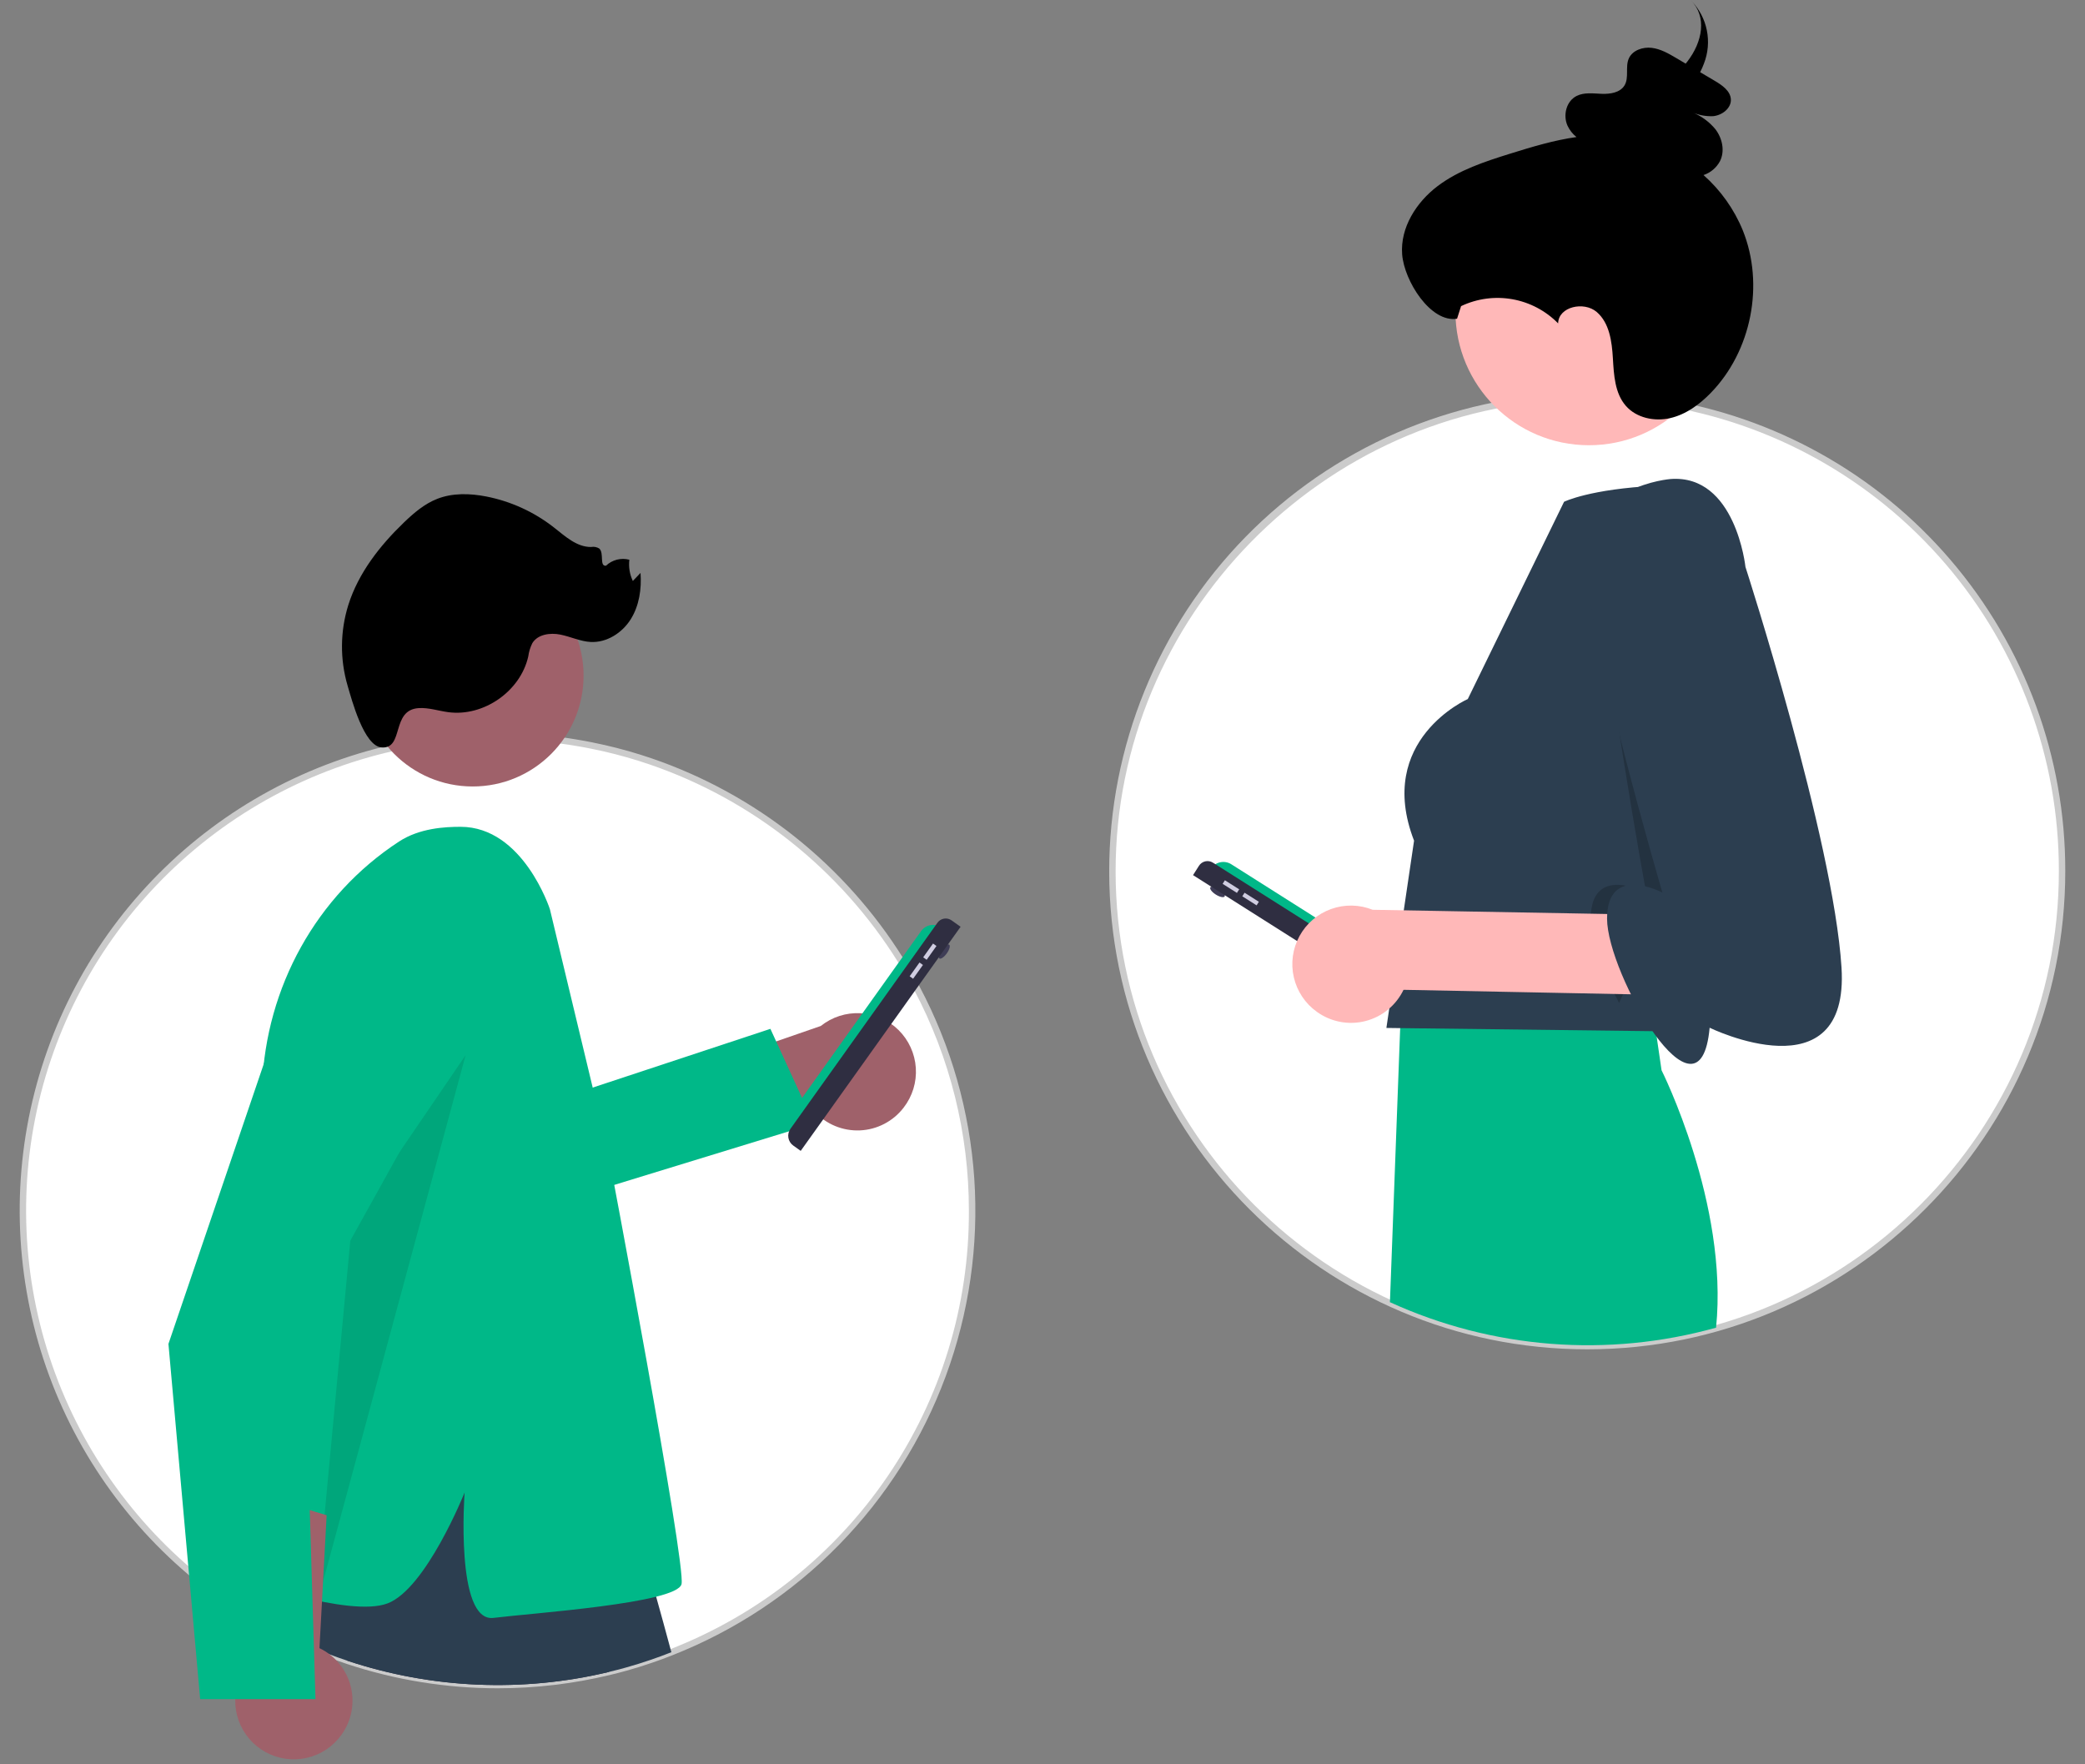 <?xml version="1.0" encoding="UTF-8" standalone="no"?>
<!DOCTYPE svg PUBLIC "-//W3C//DTD SVG 1.1//EN" "http://www.w3.org/Graphics/SVG/1.1/DTD/svg11.dtd">
<svg width="100%" height="100%" viewBox="0 0 182 154" version="1.1" xmlns="http://www.w3.org/2000/svg" xmlns:xlink="http://www.w3.org/1999/xlink" xml:space="preserve" xmlns:serif="http://www.serif.com/" style="fill-rule:evenodd;clip-rule:evenodd;stroke-linejoin:round;stroke-miterlimit:2;">
    <rect x="0" y="0" width="182" height="154" fill="#808080" stroke="none"/>
    <g transform="matrix(0.96,0,0,0.96,90.999,76.766)">
        <g id="Confirmation-illu.svg" serif:id="Confirmation illu.svg" transform="matrix(1,0,0,1,-93,-80)">
            <path d="M86.599,110.109C86.601,118.774 83.993,127.237 79.116,134.398C74.238,141.56 67.318,147.086 59.255,150.257C58.622,150.511 57.978,150.747 57.331,150.966C56.608,151.213 55.878,151.441 55.139,151.648C54.626,151.79 54.109,151.924 53.586,152.05C45.718,153.935 37.479,153.584 29.8,151.036C29.197,150.834 28.599,150.619 28.008,150.394C27.212,150.088 26.425,149.759 25.653,149.406C25.595,149.383 25.539,149.357 25.484,149.331C25.181,149.191 24.886,149.051 24.586,148.902L24.583,148.902C24.172,148.704 23.765,148.498 23.362,148.284C22.435,147.795 21.529,147.273 20.643,146.719C20.182,146.433 19.729,146.137 19.282,145.83C12.248,141.081 6.772,134.362 3.54,126.515C0.308,118.667 -0.536,110.04 1.113,101.715C2.762,93.39 6.832,85.737 12.812,79.715C18.792,73.692 26.416,69.568 34.729,67.86C35.489,67.703 36.258,67.567 37.034,67.452C37.521,67.376 38.013,67.312 38.506,67.257C38.859,67.216 39.211,67.178 39.57,67.149L39.573,67.149C40.532,67.061 41.499,67.007 42.476,66.986C42.61,66.983 42.744,66.98 42.881,66.977C42.957,66.977 43.032,66.974 43.108,66.977L43.111,66.977C43.228,66.974 43.344,66.974 43.464,66.974C43.953,66.974 44.443,66.983 44.93,67C46.002,67.035 47.063,67.109 48.112,67.222C48.719,67.286 49.316,67.364 49.914,67.452C49.981,67.464 50.051,67.472 50.118,67.484C50.316,67.516 50.517,67.548 50.715,67.583C51.135,67.65 51.552,67.729 51.968,67.813C52.359,67.892 52.747,67.974 53.134,68.061C54.567,68.388 55.981,68.79 57.372,69.265C66.796,72.487 74.82,78.862 80.088,87.315C80.237,87.551 80.382,87.79 80.525,88.032C80.636,88.212 80.741,88.393 80.846,88.577C80.884,88.638 80.919,88.699 80.951,88.76C80.974,88.795 80.992,88.83 81.012,88.865C81.204,89.2 81.391,89.541 81.572,89.882C84.883,96.11 86.61,103.056 86.599,110.109Z" style="fill:white;fill-rule:nonzero;"/>
            <path d="M43.469,153.538C38.792,153.537 34.147,152.786 29.709,151.312C29.137,151.122 28.547,150.91 27.905,150.667C27.095,150.356 26.297,150.021 25.532,149.672C25.481,149.651 25.421,149.623 25.36,149.595C25.07,149.461 24.786,149.326 24.498,149.184L24.457,149.165C24.048,148.967 23.634,148.758 23.226,148.542C22.298,148.051 21.377,147.521 20.489,146.966C20.027,146.68 19.565,146.378 19.117,146.07C12.036,141.289 6.523,134.524 3.27,126.624C0.017,118.724 -0.833,110.039 0.828,101.658C2.489,93.277 6.586,85.572 12.606,79.509C18.626,73.446 26.301,69.295 34.67,67.575C35.434,67.417 36.215,67.278 36.992,67.164C37.452,67.092 37.952,67.026 38.474,66.967C38.829,66.926 39.185,66.888 39.547,66.858C40.507,66.771 41.49,66.716 42.47,66.694L42.953,66.685C43.009,66.684 43.064,66.684 43.119,66.686C43.223,66.683 43.342,66.683 43.464,66.683C43.957,66.683 44.454,66.691 44.941,66.709C46.016,66.744 47.094,66.819 48.144,66.932C48.7,66.991 49.293,67.067 49.956,67.164L50.236,67.208C50.413,67.236 50.591,67.265 50.766,67.296C51.144,67.357 51.546,67.43 52.027,67.528C52.419,67.607 52.809,67.689 53.199,67.777C54.642,68.106 56.066,68.511 57.467,68.989C66.949,72.242 75.025,78.658 80.336,87.161C80.485,87.398 80.632,87.639 80.777,87.884C80.886,88.063 80.993,88.246 81.099,88.432C81.133,88.487 81.169,88.55 81.203,88.613C81.219,88.638 81.233,88.664 81.248,88.689L81.264,88.719C81.447,89.038 81.632,89.373 81.829,89.746C84.697,95.15 86.39,101.099 86.799,107.203C87.208,113.307 86.323,119.428 84.202,125.167C82.081,130.905 78.771,136.13 74.491,140.501C70.21,144.871 65.055,148.289 59.362,150.529C58.745,150.776 58.092,151.016 57.425,151.242C56.702,151.49 55.959,151.721 55.218,151.928C54.705,152.071 54.179,152.208 53.654,152.333C50.318,153.133 46.899,153.537 43.469,153.538ZM24.65,148.611L24.652,148.611L24.716,148.641C25.014,148.788 25.306,148.927 25.606,149.066C25.659,149.091 25.709,149.115 25.762,149.136C26.529,149.486 27.315,149.816 28.113,150.122C28.746,150.363 29.329,150.571 29.893,150.759C37.52,153.292 45.703,153.641 53.518,151.766C54.036,151.642 54.556,151.508 55.062,151.367C55.791,151.162 56.523,150.935 57.237,150.69C57.896,150.467 58.538,150.231 59.147,149.987C67.175,146.865 74.068,141.383 78.917,134.264C83.766,127.145 86.343,118.723 86.308,110.109C86.312,103.105 84.598,96.206 81.315,90.019C81.12,89.652 80.938,89.322 80.76,89.01L80.738,88.972C80.729,88.956 80.72,88.939 80.709,88.922L80.693,88.896C80.664,88.841 80.632,88.785 80.598,88.73C80.49,88.54 80.386,88.362 80.277,88.184C80.133,87.94 79.989,87.704 79.842,87.47C74.602,79.081 66.634,72.75 57.278,69.541C55.897,69.069 54.492,68.67 53.07,68.345C52.685,68.258 52.3,68.177 51.911,68.099C51.438,68.003 51.044,67.931 50.67,67.871C50.492,67.84 50.317,67.811 50.144,67.783L49.864,67.739C49.216,67.644 48.631,67.57 48.082,67.512C47.046,67.4 45.982,67.326 44.921,67.292C44.44,67.274 43.95,67.266 43.464,67.266C43.346,67.266 43.233,67.266 43.119,67.268C43.052,67.266 43.006,67.267 42.961,67.268L42.482,67.277C41.517,67.298 40.547,67.353 39.6,67.439L39.57,67.44C39.239,67.468 38.889,67.506 38.54,67.546C38.025,67.604 37.534,67.669 37.079,67.74C36.311,67.854 35.541,67.99 34.788,68.145C26.531,69.842 18.959,73.938 13.019,79.92C7.08,85.902 3.038,93.503 1.399,101.772C-0.239,110.041 0.6,118.609 3.81,126.404C7.02,134.198 12.459,140.872 19.445,145.589C19.887,145.893 20.342,146.189 20.797,146.472C21.674,147.02 22.582,147.543 23.499,148.027C23.88,148.229 24.267,148.425 24.65,148.611Z" style="fill:rgb(203,203,203);fill-rule:nonzero;"/>
            <path d="M80.375,100.743C79.904,101.358 79.304,101.862 78.617,102.219C77.931,102.577 77.174,102.78 76.4,102.813C75.627,102.847 74.855,102.71 74.14,102.413C73.425,102.117 72.784,101.667 72.261,101.095L60.881,105.214L56.691,98.908L72.845,93.318C73.863,92.504 75.144,92.092 76.446,92.16C77.748,92.227 78.98,92.77 79.908,93.686C80.836,94.601 81.396,95.825 81.482,97.126C81.569,98.426 81.174,99.714 80.375,100.743Z" style="fill:rgb(159,97,106);fill-rule:nonzero;"/>
            <path d="M44.815,101.33L68.26,93.58L72.211,102.204L50.352,108.908L44.815,101.33Z" style="fill:rgb(0,184,136);fill-rule:nonzero;"/>
            <path d="M53.587,152.05C45.718,153.935 37.48,153.584 29.801,151.036L30.325,146.075L30.812,141.441L38.113,130.153L40.454,126.536L50.098,130.042L51.08,136.236L52.645,146.113L53.587,152.05Z" style="fill:rgb(47,46,65);fill-rule:nonzero;"/>
            <path d="M59.255,150.258C58.623,150.511 57.979,150.747 57.332,150.966C56.609,151.214 55.878,151.441 55.14,151.648C54.627,151.791 54.109,151.925 53.587,152.05C45.718,153.936 37.48,153.584 29.801,151.036C29.198,150.835 28.6,150.619 28.008,150.395C28.089,152.121 28.037,153.85 27.851,155.568C27.009,153.555 26.276,151.498 25.653,149.407C25.61,149.267 25.569,149.127 25.528,148.987C25.324,148.282 25.143,147.608 24.98,146.976C24.794,146.244 24.633,145.565 24.499,144.944C23.966,142.508 23.797,141.001 23.797,141.001L29.495,129.168L30.634,129.299L31.107,129.352L33.963,129.678L38.113,130.153L44.837,130.92L51.08,136.236L56.673,141.001C56.673,141.001 57.139,142.587 57.871,145.213C58.267,146.623 58.737,148.334 59.255,150.258Z" style="fill:rgb(44,62,80);fill-rule:nonzero;"/>
            <path d="M41.191,71.544C46.759,71.544 51.273,67.03 51.273,61.463C51.273,55.895 46.759,51.381 41.191,51.381C35.623,51.381 31.109,55.895 31.109,61.463C31.109,67.03 35.623,71.544 41.191,71.544Z" style="fill:rgb(159,97,106);fill-rule:nonzero;"/>
            <path d="M48.209,82.701C48.209,82.701 45.786,75.211 40.088,75.211C38.663,75.211 36.364,75.329 34.495,76.549C26.971,81.458 22.394,89.804 22.043,98.782L20.291,143.631C20.291,143.631 29.934,147.138 33.441,145.823C36.948,144.508 40.454,135.741 40.454,135.741C40.454,135.741 39.578,147.576 43.084,147.138C46.591,146.7 59.741,145.823 60.179,144.069C60.618,142.316 53.469,104.617 53.469,104.617L48.209,82.701Z" style="fill:rgb(0,184,136);fill-rule:nonzero;"/>
            <path d="M36.291,64.418C37.196,64.365 38.079,64.67 38.977,64.789C42.19,65.216 45.533,62.884 46.243,59.721C46.299,59.3 46.425,58.891 46.614,58.51C47.109,57.703 48.235,57.549 49.163,57.735C50.092,57.92 50.972,58.355 51.918,58.405C53.378,58.481 54.779,57.582 55.557,56.345C56.335,55.107 56.556,53.584 56.451,52.126L55.751,52.86C55.466,52.259 55.356,51.589 55.434,50.928C55.063,50.829 54.673,50.828 54.301,50.923C53.929,51.018 53.588,51.207 53.31,51.472C52.693,51.537 53.159,50.327 52.7,49.909C52.477,49.772 52.212,49.722 51.954,49.769C50.641,49.782 49.579,48.777 48.545,47.969C46.752,46.572 44.656,45.615 42.425,45.178C40.943,44.889 39.366,44.842 37.96,45.394C36.806,45.848 35.839,46.673 34.945,47.533C32.744,49.65 30.795,52.137 29.879,55.05C29.135,57.436 29.113,59.989 29.818,62.387C30.187,63.633 31.299,67.898 32.927,67.997C34.973,68.122 33.745,64.57 36.291,64.418Z" style="fill-rule:nonzero;"/>
            <path d="M40.547,95.974L30.224,111.116L26.922,146.286L40.547,95.974Z" style="fill-opacity:0.1;fill-rule:nonzero;"/>
            <path d="M84.3,86.719C84.547,86.373 84.642,86.017 84.513,85.924C84.383,85.832 84.077,86.037 83.83,86.384C83.583,86.73 83.488,87.086 83.618,87.178C83.748,87.271 84.053,87.065 84.3,86.719Z" style="fill:rgb(63,61,86);fill-rule:nonzero;"/>
            <path d="M70.534,103.031C70.243,102.824 70.046,102.509 69.987,102.156C69.928,101.804 70.012,101.442 70.219,101.151L81.961,84.695C82.169,84.404 82.483,84.207 82.836,84.148C83.189,84.089 83.55,84.173 83.841,84.38L70.534,103.031Z" style="fill:rgb(0,184,136);fill-rule:nonzero;"/>
            <path d="M71.016,104.676L70.336,104.191C70.22,104.108 70.121,104.003 70.045,103.881C69.969,103.76 69.918,103.625 69.894,103.483C69.87,103.342 69.875,103.198 69.907,103.058C69.939,102.918 69.999,102.787 70.082,102.67L83.451,83.933C83.593,83.734 83.808,83.599 84.048,83.559C84.289,83.519 84.536,83.576 84.735,83.718L85.553,84.301L71.016,104.676Z" style="fill:rgb(47,46,65);fill-rule:nonzero;"/>
            <path d="M83.047,85.824L82.152,87.078L82.466,87.302L83.36,86.048L83.047,85.824Z" style="fill:rgb(208,205,225);fill-rule:nonzero;"/>
            <path d="M81.817,87.548L80.922,88.802L81.235,89.026L82.13,87.772L81.817,87.548Z" style="fill:rgb(208,205,225);fill-rule:nonzero;"/>
            <path d="M29.265,157.758C29.717,157.129 30.026,156.409 30.17,155.649C30.314,154.888 30.289,154.105 30.098,153.354C29.906,152.604 29.553,151.905 29.062,151.306C28.571,150.707 27.955,150.224 27.257,149.889L27.911,137.804L20.664,135.615L19.98,152.694C19.495,153.905 19.471,155.25 19.912,156.477C20.353,157.704 21.229,158.726 22.373,159.35C23.518,159.974 24.851,160.157 26.121,159.863C27.392,159.57 28.51,158.821 29.265,157.758Z" style="fill:rgb(159,97,106);fill-rule:nonzero;"/>
            <path d="M26.895,154.521L16.41,154.521L13.525,122.226L13.535,122.197L23.348,93.377C23.694,92.362 24.247,91.431 24.972,90.641C25.698,89.852 26.58,89.222 27.562,88.793C28.544,88.363 29.604,88.142 30.676,88.145C31.748,88.147 32.808,88.373 33.788,88.808C34.768,89.243 35.646,89.877 36.368,90.67C37.089,91.463 37.638,92.397 37.978,93.414C38.319,94.43 38.444,95.506 38.345,96.574C38.247,97.641 37.927,98.677 37.407,99.614L25.86,120.408L26.895,154.521Z" style="fill:rgb(0,184,136);fill-rule:nonzero;"/>
            <path d="M185.707,79.212C185.715,87.712 183.214,96.026 178.516,103.111C173.819,110.196 167.135,115.736 159.302,119.038C151.469,122.339 142.835,123.255 134.484,121.671C126.132,120.086 118.434,116.071 112.355,110.13C106.276,104.188 102.086,96.584 100.31,88.271C98.534,79.958 99.252,71.306 102.373,63.399C105.495,55.493 110.88,48.683 117.856,43.825C124.831,38.966 133.085,36.275 141.584,36.088C141.718,36.085 141.852,36.082 141.989,36.079C142.181,36.076 142.376,36.076 142.572,36.076C143.061,36.076 143.551,36.085 144.038,36.103C145.11,36.138 146.171,36.212 147.22,36.324C147.827,36.388 148.424,36.467 149.022,36.554C149.089,36.566 149.159,36.575 149.226,36.587C151.691,36.967 154.119,37.562 156.48,38.367C165.004,41.274 172.406,46.776 177.647,54.1C182.888,61.425 185.707,70.205 185.707,79.212Z" style="fill:white;fill-rule:nonzero;"/>
            <path d="M142.532,122.719C118.583,122.72 99.089,103.248 99.066,79.293C99.056,67.924 103.5,57.002 111.447,48.871C119.394,40.74 130.211,36.046 141.578,35.796L141.983,35.788C142.669,35.778 143.368,35.787 144.049,35.811C145.123,35.846 146.201,35.921 147.252,36.034C147.809,36.093 148.402,36.169 149.064,36.266L149.276,36.299C159.513,37.889 168.843,43.089 175.578,50.96C182.314,58.831 186.01,68.852 185.999,79.212L185.999,79.211C186.022,103.179 166.541,122.696 142.574,122.719L142.532,122.719ZM142.568,36.368C142.375,36.368 142.183,36.368 141.994,36.371L141.591,36.379C118.442,36.888 99.628,56.139 99.649,79.293C99.672,102.924 118.906,122.135 142.532,122.136L142.573,122.136C166.219,122.113 185.438,102.858 185.416,79.212L185.416,79.212C185.427,68.991 181.78,59.103 175.134,51.337C168.488,43.572 159.282,38.441 149.182,36.874L148.972,36.841C148.325,36.747 147.74,36.672 147.19,36.614C146.153,36.502 145.089,36.428 144.029,36.394C143.548,36.376 143.058,36.368 142.572,36.368L142.568,36.368Z" style="fill:rgb(203,203,203);fill-rule:nonzero;"/>
            <path d="M109.565,81.54C109.651,81.406 109.428,81.112 109.069,80.884C108.71,80.657 108.349,80.582 108.264,80.716C108.179,80.851 108.401,81.145 108.76,81.372C109.119,81.6 109.48,81.675 109.565,81.54Z" style="fill:rgb(63,61,86);fill-rule:nonzero;"/>
            <path d="M108.307,79.033C108.401,78.883 108.525,78.754 108.669,78.652C108.814,78.55 108.977,78.478 109.15,78.439C109.323,78.4 109.501,78.396 109.676,78.426C109.85,78.456 110.017,78.52 110.166,78.615L127.246,89.431C127.396,89.525 127.525,89.649 127.627,89.793C127.729,89.938 127.801,90.101 127.84,90.274C127.879,90.447 127.883,90.626 127.853,90.8C127.823,90.974 127.758,91.141 127.664,91.29L108.307,79.033Z" style="fill:rgb(0,184,136);fill-rule:nonzero;"/>
            <path d="M106.689,79.605L107.227,78.756C107.357,78.55 107.565,78.404 107.803,78.35C108.041,78.297 108.291,78.34 108.498,78.471L127.944,90.785C128.065,90.862 128.17,90.962 128.252,91.079C128.335,91.196 128.394,91.328 128.425,91.468C128.456,91.608 128.46,91.752 128.435,91.893C128.411,92.034 128.359,92.169 128.282,92.29L127.836,92.996L106.689,79.605Z" style="fill:rgb(47,46,65);fill-rule:nonzero;"/>
            <path d="M109.585,80.071L109.379,80.397L110.68,81.221L110.886,80.895L109.585,80.071Z" style="fill:rgb(208,205,225);fill-rule:nonzero;"/>
            <path d="M111.374,81.204L111.168,81.529L112.469,82.353L112.675,82.028L111.374,81.204Z" style="fill:rgb(208,205,225);fill-rule:nonzero;"/>
            <path d="M142.689,40.517C149.393,40.517 154.828,35.082 154.828,28.377C154.828,21.673 149.393,16.238 142.689,16.238C135.984,16.238 130.549,21.673 130.549,28.377C130.549,35.082 135.984,40.517 142.689,40.517Z" style="fill:rgb(255,184,184);fill-rule:nonzero;"/>
            <path d="M154.247,120.75C144.398,123.501 133.894,122.68 124.592,118.433L125.524,93.514L125.594,91.575L125.621,90.946L125.653,90.019L125.676,89.427C125.676,89.427 125.714,89.425 125.787,89.422C125.985,89.407 126.443,89.375 127.098,89.337C127.859,89.293 128.882,89.238 130.074,89.188C130.357,89.177 130.648,89.165 130.948,89.15C137.226,88.917 147.031,88.868 148.328,90.759L148.491,91.873L148.753,93.671L149.29,97.346C149.29,97.346 155.387,109.471 154.247,120.75Z" style="fill:rgb(0,184,136);fill-rule:nonzero;"/>
            <path d="M157.33,57.9L154.938,79.987L150.385,90.059L148.697,93.795L124.27,93.499L126.786,76.473C123.233,67.295 131.672,63.594 131.672,63.594L140.425,45.659C140.425,45.659 142.757,44.493 148.845,44.2C154.505,43.927 150.043,44.784 150.043,44.784C157.445,44.044 157.33,57.9 157.33,57.9Z" style="fill:rgb(44,62,80);fill-rule:nonzero;"/>
            <path d="M149.983,81.152L145.429,91.225C143.967,88.489 142.854,85.391 142.854,83.561C142.854,78.527 147.887,81.192 147.887,81.192C147.887,81.192 143.816,58.911 143.816,52.249C143.816,47.824 147.505,67.462 149.983,81.152Z" style="fill-opacity:0.2;fill-rule:nonzero;"/>
            <path d="M156.677,20.981C155.888,19.054 154.666,17.334 153.106,15.953C153.746,15.739 154.28,15.289 154.6,14.695C155.067,13.77 154.819,12.61 154.184,11.782C153.605,11.083 152.856,10.544 152.009,10.217C152.63,10.499 153.309,10.63 153.99,10.598C154.815,10.512 155.641,9.864 155.592,9.06C155.545,8.294 154.792,7.776 154.115,7.377C153.677,7.117 153.238,6.858 152.799,6.599C152.93,6.347 153.044,6.087 153.142,5.821C153.521,4.854 153.612,3.798 153.405,2.78C153.198,1.762 152.701,0.826 151.975,0.083C153.412,1.545 153.045,3.809 151.626,5.645C151.58,5.705 151.531,5.762 151.483,5.821C151.202,5.655 150.921,5.488 150.639,5.322C149.938,4.908 149.209,4.483 148.394,4.386C147.58,4.288 146.652,4.61 146.319,5.337C145.963,6.115 146.368,7.107 145.904,7.83C145.498,8.462 144.612,8.596 143.844,8.566C143.076,8.536 142.259,8.415 141.576,8.755C140.626,9.227 140.314,10.504 140.736,11.457C140.924,11.862 141.204,12.219 141.554,12.497C139.521,12.781 137.518,13.385 135.55,13.999C133.23,14.723 130.866,15.492 128.927,16.957C126.988,18.423 125.518,20.737 125.703,23.16C125.888,25.584 128.296,29.402 130.696,29.014L131.061,27.87C132.512,27.18 134.143,26.961 135.725,27.242C137.307,27.523 138.761,28.292 139.886,29.439C139.913,27.913 142.236,27.406 143.394,28.401C144.551,29.396 144.774,31.078 144.864,32.602C144.954,34.126 145.039,35.785 146.042,36.935C147.006,38.038 148.647,38.38 150.074,38.052C151.502,37.723 152.736,36.817 153.758,35.768C157.467,31.961 158.661,25.912 156.677,20.981Z" style="fill-rule:nonzero;"/>
            <path d="M117.959,92.04C118.588,92.492 119.308,92.801 120.068,92.945C120.829,93.089 121.612,93.065 122.362,92.873C123.113,92.682 123.812,92.328 124.411,91.837C125.009,91.346 125.493,90.73 125.828,90.032L158.898,90.686L161.087,83.439L123.022,82.755C121.812,82.27 120.466,82.246 119.24,82.687C118.013,83.128 116.991,84.004 116.367,85.149C115.743,86.293 115.56,87.627 115.854,88.897C116.147,90.167 116.896,91.285 117.959,92.04Z" style="fill:rgb(255,184,184);fill-rule:nonzero;"/>
            <path d="M150.108,43.589C150.108,43.589 142.41,44.181 142.41,50.843C142.41,57.505 149.368,81.192 149.368,81.192C149.368,81.192 144.335,78.527 144.335,83.561C144.335,88.594 152.773,103.251 153.662,93.48C153.662,93.48 166.393,99.698 165.653,88.002C164.913,76.307 156.919,51.583 156.919,51.583C156.919,51.583 156.03,43.145 150.108,43.589Z" style="fill:rgb(44,62,80);fill-rule:nonzero;"/>
        </g>
        <g id="Confirmation-illu.svg1" serif:id="Confirmation illu.svg">
        </g>
    </g>
</svg>
